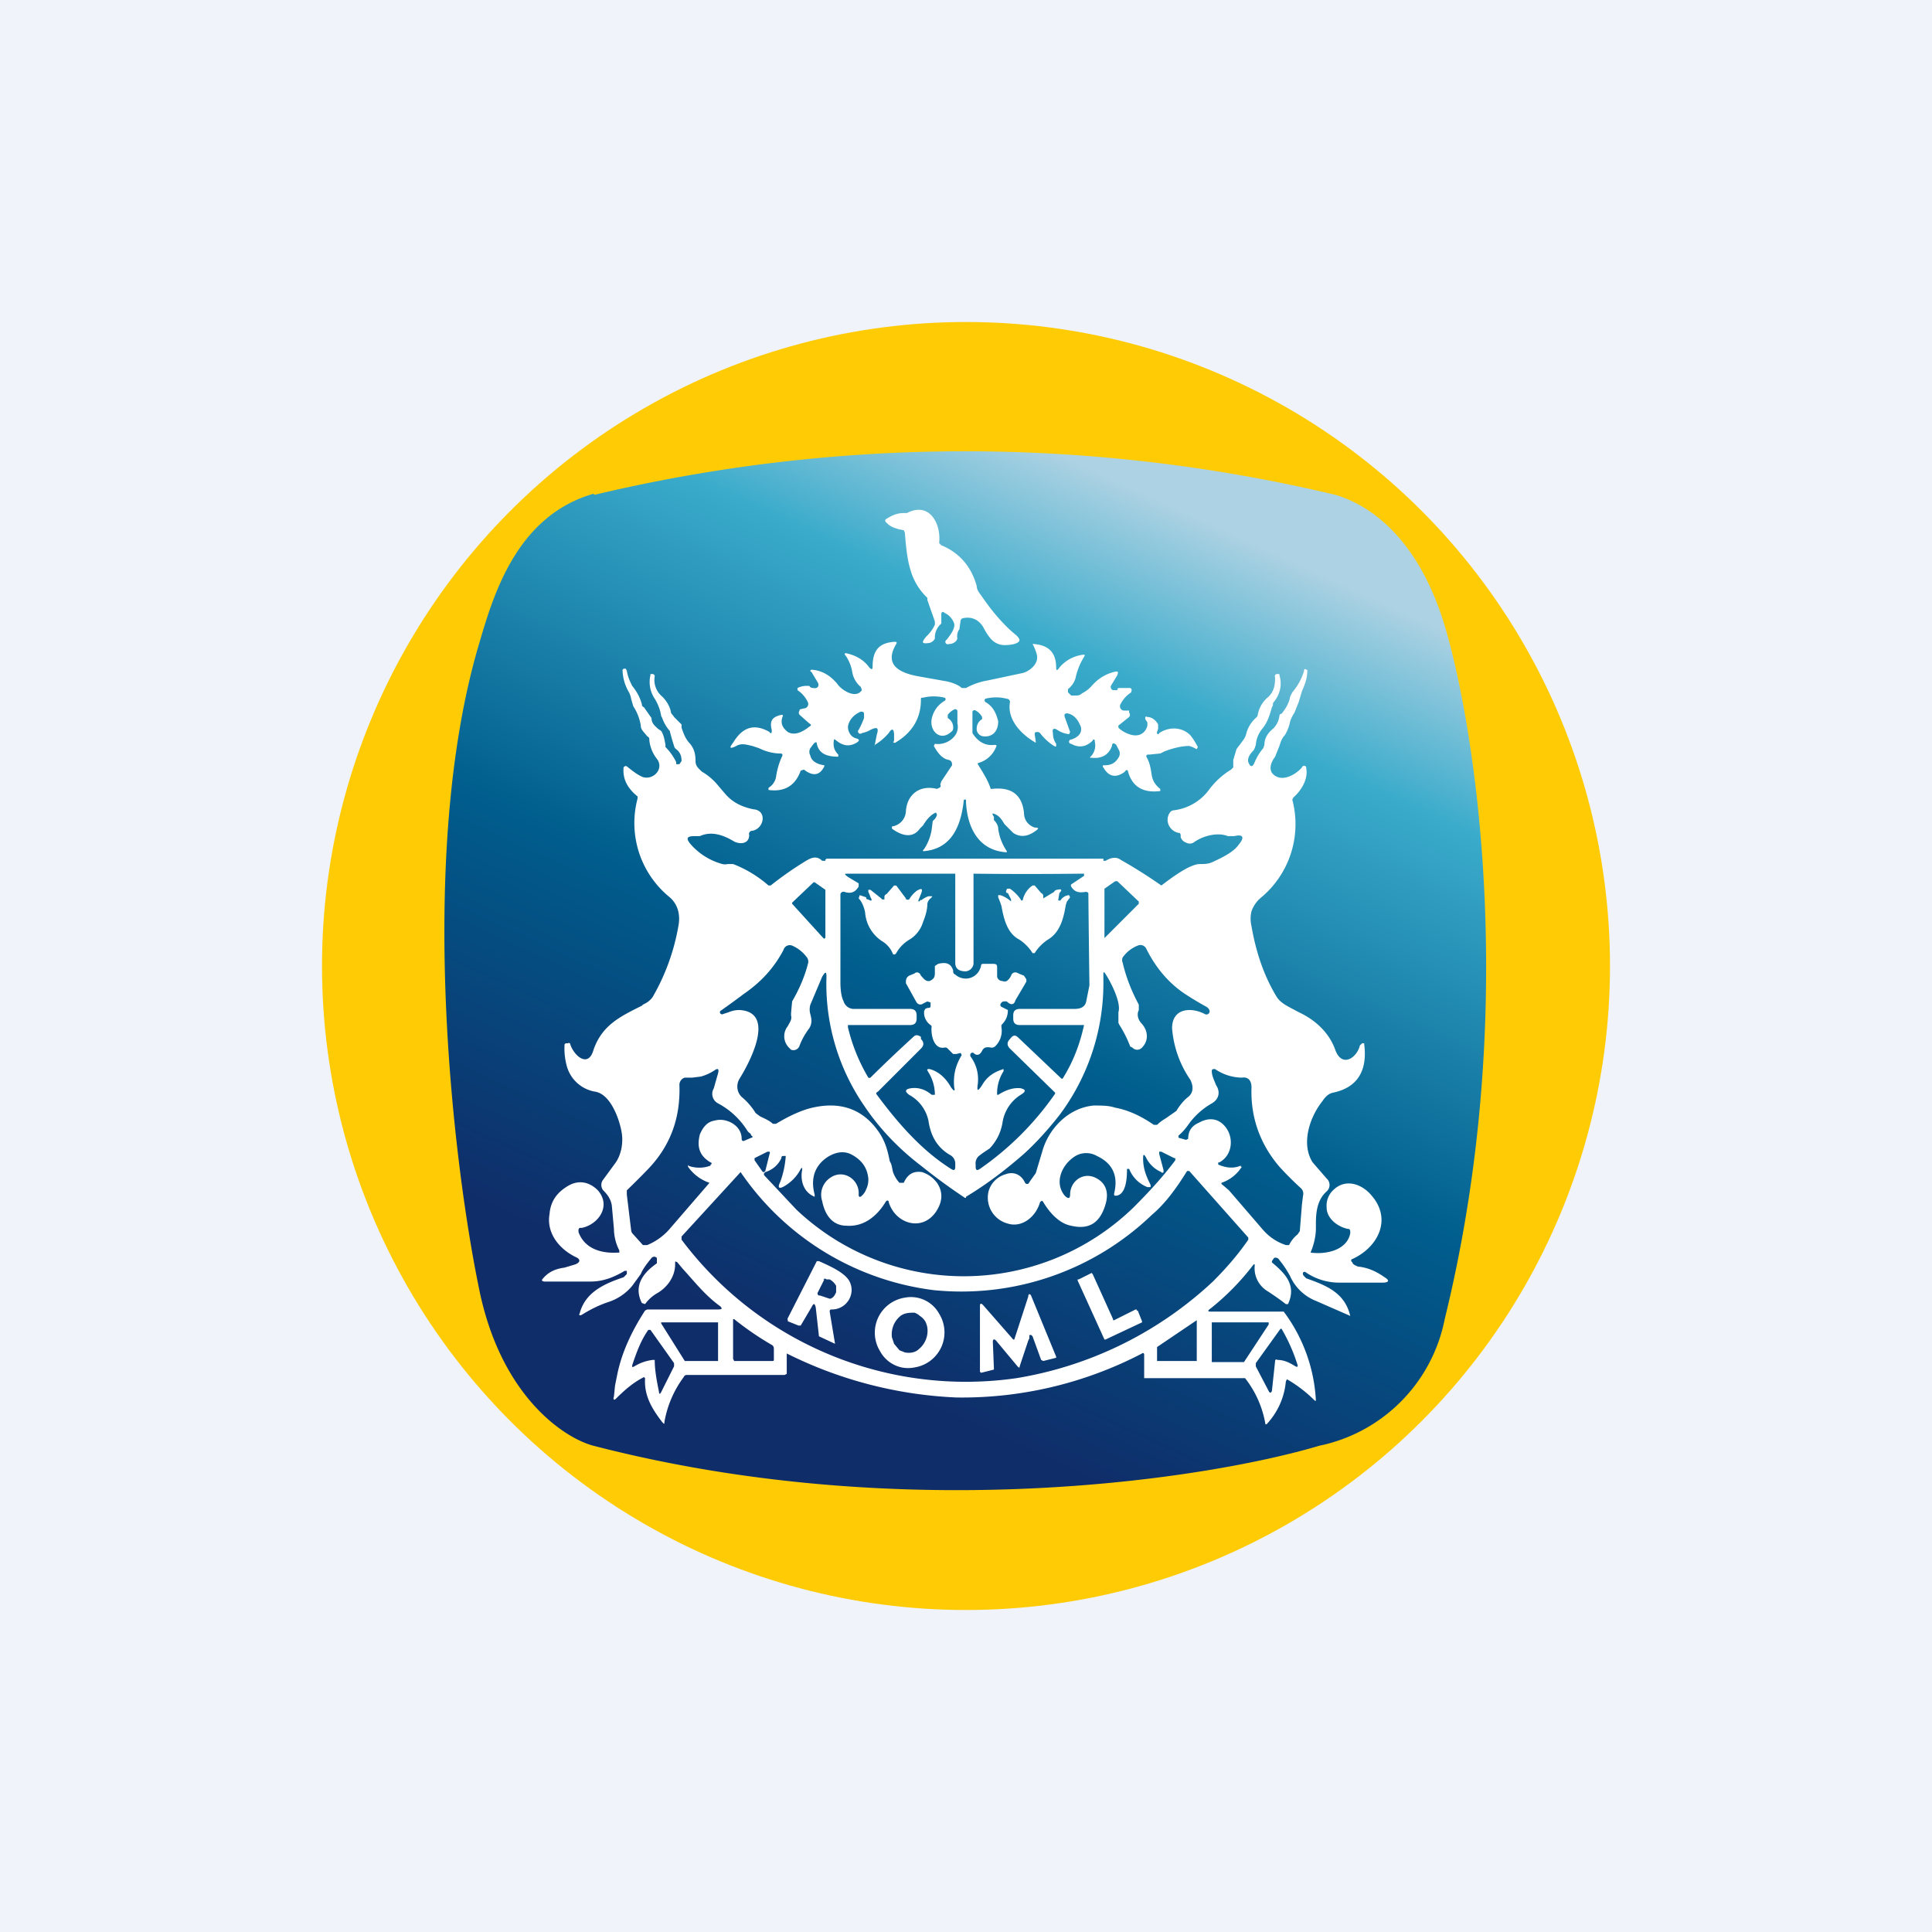 <!-- by TradingView --><svg width="18" height="18" viewBox="0 0 18 18" xmlns="http://www.w3.org/2000/svg"><path fill="#F0F3FA" d="M0 0h18v18H0z"/><circle cx="9" cy="9" r="6" fill="#FFCB05"/><path d="M5.53 4.6c-.73.21-.94.97-1.07 1.41-.58 1.97-.24 4.81 0 5.98.2 1.02.8 1.41 1.07 1.48 2.9.75 5.72.31 6.76 0a1.5 1.5 0 0 0 1.17-1.18c.7-2.85.29-5.49 0-6.46-.25-.83-.71-1.13-1.02-1.22a14.88 14.88 0 0 0-6.9 0Z" fill="url(#apb4voxmp)"/><path d="M8.77 5.72v.09a.17.17 0 0 0-.06.12v.02a.08.08 0 0 1-.05.04c-.07.01-.08 0-.03-.06a.34.34 0 0 0 .08-.11v-.03l-.07-.2v-.02a.57.57 0 0 1-.16-.27c-.03-.1-.04-.22-.05-.34l-.01-.02-.05-.01-.03-.01a.19.19 0 0 1-.09-.06.02.02 0 0 1 0-.02c.06-.04.11-.06.17-.06h.03c.21-.11.32.1.3.28l.02.02c.17.07.28.2.33.38 0 .04.03.07.05.1.11.16.22.28.32.36.04.04.04.06-.02.08a.35.35 0 0 1-.08.01.17.17 0 0 1-.14-.06.46.46 0 0 1-.06-.09c-.04-.08-.11-.12-.2-.1a.03.03 0 0 0-.02.02l-.01.07v.01a.11.11 0 0 0-.02.09l-.01.02a.09.09 0 0 1-.07.03.02.02 0 0 1-.02-.04c.03-.04.08-.1.07-.15a.17.17 0 0 0-.09-.1c-.02-.02-.03 0-.03.01Z" fill="#fff"/><path d="M9 7.45h-.02c-.03.3-.15.46-.37.48-.01 0-.02 0 0-.02a.46.46 0 0 0 .07-.18l.01-.08.02-.02a.11.11 0 0 0 .02-.04l-.01-.02c-.05.02-.09.07-.12.12l-.03.03c-.07.1-.18.06-.26 0V7.7a.15.15 0 0 0 .13-.14c.01-.16.13-.25.29-.21l.02-.01c.01 0 .02-.02.01-.03l.01-.03.1-.15c0-.02 0-.04-.03-.05-.06-.01-.1-.06-.14-.13l.01-.02a.2.2 0 0 0 .19-.08.14.14 0 0 0 .02-.11v-.11a.02.02 0 0 0-.03-.02.16.16 0 0 0-.06.05v.03a.1.1 0 0 1 .05.1.04.04 0 0 1-.02.03c-.1.09-.2-.01-.18-.12a.25.25 0 0 1 .12-.17.02.02 0 0 0 .01-.02.02.02 0 0 0-.01-.01.43.43 0 0 0-.2 0c-.02 0-.02 0-.02.02 0 .16-.07.3-.24.4-.02 0-.02 0-.01-.02v-.05c0-.06-.02-.07-.05-.02a.54.54 0 0 1-.13.11c0 .01-.01 0 0 0l.02-.1c.02-.06 0-.07-.06-.04a.25.25 0 0 1-.08.03A.02.02 0 0 1 8 6.8a.81.81 0 0 0 .05-.11v-.04c0-.02-.02-.02-.03-.02-.07.03-.11.08-.12.14 0 .05.03.1.08.11.03.01.03.02 0 .04-.07.04-.13.03-.2-.03a.01.01 0 0 0-.01 0c-.01.06 0 .1.04.14v.02c-.11 0-.18-.03-.2-.12 0-.02-.01-.02-.03 0l-.03.04a.07.07 0 0 0 0 .07c.01.05.06.08.13.09v.01c-.04.08-.1.1-.19.03l-.03.01c-.05.14-.15.2-.3.18v-.02a.15.15 0 0 0 .07-.1c.01-.07.03-.14.06-.2 0-.01 0-.02-.02-.02-.07 0-.14-.02-.2-.05l-.06-.02c-.05-.01-.1-.03-.15 0-.06.03-.07.02-.03-.03.09-.15.2-.18.34-.1a.01.01 0 0 0 .02 0V6.8c-.02-.08 0-.12.09-.14.01 0 .02 0 .01.02-.02.06 0 .1.05.14.07.04.15-.01.2-.05.02-.01.02-.02 0-.03l-.09-.08a.03.03 0 0 1 0-.04v-.01l.04-.01a.04.04 0 0 0 .04-.04v-.01a.27.27 0 0 0-.1-.12v-.02a.19.19 0 0 1 .09-.02h.02c.01.02.03.02.04.02a.04.04 0 0 0 .04-.01.04.04 0 0 0 0-.04l-.06-.1a.01.01 0 0 1 0-.02h.01c.1.01.17.06.23.13.03.05.17.15.23.06l-.01-.03a.23.23 0 0 1-.08-.14.38.38 0 0 0-.06-.15c-.02-.02-.01-.03.02-.02.08.02.15.06.2.13.02.02.03.02.03-.01 0-.15.06-.22.2-.23.02 0 .03 0 .02.02-.12.2.04.27.2.3l.28.05c.04.01.1.03.13.06H9a.63.63 0 0 1 .2-.07l.33-.07c.07-.02.15-.09.13-.17a.4.4 0 0 0-.04-.1C9.6 6 9.62 6 9.63 6c.14.01.21.08.21.22 0 .03.01.03.03 0a.34.34 0 0 1 .22-.12c.02 0 .02 0 .01.02a.61.61 0 0 0-.08.2.2.2 0 0 1-.07.1v.03l.03.03h.04c.02 0 .04 0 .06-.02a.3.3 0 0 0 .1-.08l.02-.02a.4.4 0 0 1 .18-.1c.04-.01.04 0 .03.03l-.06.1a.03.03 0 0 0 0 .02.03.03 0 0 0 .02.02h.04c0-.02.01-.02.02-.02h.1a.02.02 0 0 1 .01.03v.01a.28.28 0 0 0-.1.11.04.04 0 0 0 .04.06h.04v.02a.03.03 0 0 1 0 .04l-.1.08a.02.02 0 0 0 0 .01v.01c.03.03.07.05.1.06.08.03.15 0 .17-.08v-.03l-.02-.03c0-.02 0-.03.02-.02.04 0 .08.03.1.07v.04l-.01.03a.01.01 0 0 0 0 .01.01.01 0 0 0 .02 0c.09-.06.21-.06.29.02a.6.6 0 0 1 .07.11l-.01.02-.04-.02-.03-.01c-.07 0-.15.02-.23.05l-.04.02-.1.01h-.01c-.02 0-.02.01-.02.02.03.05.04.1.05.17.01.06.04.1.08.13v.02c-.16.02-.26-.04-.3-.18 0-.02-.02-.02-.03 0-.08.06-.15.05-.2-.04a.01.01 0 0 1 .01-.02c.06 0 .1-.02.13-.07a.07.07 0 0 0 0-.08l-.02-.04c-.02-.02-.04-.02-.04.01-.03.08-.09.12-.19.11-.02 0-.02 0 0-.02a.15.15 0 0 0 .03-.13v-.01a.01.01 0 0 0-.02 0c-.06.06-.13.07-.2.03a.02.02 0 0 1 0-.04.16.16 0 0 0 .07-.04.08.08 0 0 0 .01-.1c-.02-.05-.06-.09-.1-.1-.03-.01-.05 0-.04.03l.05.14-.01.02a.24.24 0 0 1-.11-.04c-.03-.02-.05-.01-.04.03 0 .04.01.07.03.1 0 .03 0 .03-.02.02a.5.5 0 0 1-.13-.12.03.03 0 0 0-.02-.01c-.02 0-.03 0-.03.02l.01.07v.01c-.14-.08-.27-.22-.24-.38a.03.03 0 0 0-.03-.03.4.4 0 0 0-.2 0 .02.02 0 0 0 0 .03c.07.04.1.1.12.18 0 .09-.05.15-.14.14a.07.07 0 0 1-.06-.08.1.1 0 0 1 .05-.08v-.02a.15.15 0 0 0-.06-.06.02.02 0 0 0-.03.01v.2c.05.08.12.12.2.11.02 0 .03 0 .02.02a.25.25 0 0 1-.17.15v.01c.05.08.1.16.12.23h.01c.18-.02.28.05.3.22 0 .07.04.12.1.14.04 0 .04.01.01.03-.08.06-.15.06-.21.02l-.08-.08c-.02-.03-.04-.07-.08-.09-.04-.02-.04-.01-.02.02v.03c.02.02.04.05.04.08.01.08.04.15.08.21v.01h-.01c-.26-.02-.36-.24-.37-.47v-.01ZM8.58 8.39a.23.23 0 0 1 .07-.04h.02c.02 0 .02 0 0 .02a.08.08 0 0 0-.03.05c0 .06-.02.12-.04.17a.29.29 0 0 1-.12.16.34.34 0 0 0-.13.13.02.02 0 0 1-.01.01.02.02 0 0 1-.02 0 .24.24 0 0 0-.1-.12.35.35 0 0 1-.16-.27c-.01-.05-.03-.1-.06-.13l.01-.03.06.02c0 .01 0 .02.02.02.03.02.04.01.02-.02a.27.27 0 0 0-.02-.05v-.02h.02l.1.08.01.01h.02v-.03a.03.03 0 0 1 .02-.02l.07-.08h.02l.09.12v.01h.01a.02.02 0 0 0 .02 0 .28.28 0 0 1 .07-.08c.05-.03.06-.02.04.03l-.02.05c-.01.02 0 .03.02 0ZM9.39 8.32l.03.06c0 .02 0 .02-.01.01a.28.28 0 0 0-.09-.05H9.3v.02l.02.05.01.03c.02.11.05.25.16.31.05.03.1.08.13.13h.02c.03-.05.08-.1.13-.13.11-.07.14-.2.16-.32l.01-.03.03-.04-.01-.02a.1.1 0 0 0-.08.05h-.02v-.01l.01-.06c.03-.03.02-.04-.02-.03 0 0-.02 0-.03.02a11.95 11.95 0 0 1-.1.06v-.01c0-.02 0-.03-.02-.04l-.06-.07h-.02a.22.22 0 0 0-.09.13.01.01 0 0 1-.02 0 .4.4 0 0 0-.1-.1.09.09 0 0 0-.02 0h-.01v.01a.02.02 0 0 0 0 .03Z" fill="#fff"/><path d="M6.29 11.78c0 .12-.08.22-.17.27a.36.36 0 0 0-.11.1l-.03-.01c-.08-.16.01-.28.14-.37v-.05c-.02-.02-.04-.01-.05 0-.04.05-.08.1-.1.15l-.08.11a.48.48 0 0 1-.22.15c-.09.03-.17.07-.25.12-.02.01-.03 0-.02-.01.05-.2.23-.28.41-.34l.03-.03v-.03h-.02c-.1.06-.2.1-.32.1h-.42c-.03 0-.04-.01-.02-.03.06-.07.13-.09.2-.1l.1-.03c.05-.02.05-.05 0-.07-.16-.08-.27-.23-.24-.4.01-.12.07-.2.17-.26s.2-.04.28.04c.13.15 0 .32-.15.35H5.4a.03.03 0 0 0-.01.03v.01c.06.16.22.2.37.19h.01v-.02a.45.45 0 0 1-.05-.2l-.02-.22c-.01-.06-.04-.1-.08-.14a.08.08 0 0 1 0-.1l.11-.15c.06-.08.08-.2.06-.3-.02-.11-.1-.35-.25-.37a.33.33 0 0 1-.26-.24.62.62 0 0 1-.02-.2l.01-.01h.02a.02.02 0 0 1 .02 0c.03.11.17.24.22.06.08-.23.25-.31.45-.41l.01-.01.02-.01a.2.2 0 0 0 .07-.06 2 2 0 0 0 .24-.66c.02-.1 0-.2-.08-.27a.89.89 0 0 1-.3-.92v-.02c-.1-.08-.14-.17-.13-.27a.02.02 0 0 1 .01-.01.02.02 0 0 1 .02 0c.05.04.1.08.15.1.1.03.2-.08.13-.17a.34.34 0 0 1-.07-.17c0-.02 0-.03-.02-.04-.03-.04-.06-.06-.06-.1a.45.45 0 0 0-.07-.18l-.02-.07a.2.2 0 0 0-.02-.06.43.43 0 0 1-.06-.21l.01-.01h.02l.01.02c.01.06.03.1.05.14.04.05.07.1.09.17 0 .01 0 .02.02.03l.07.1c0 .05.03.07.06.1l.03.02c.02.03.03.07.04.13v.02c.05.05.08.1.1.14v.02h.03l.02-.03c0-.04-.01-.08-.05-.11a.05.05 0 0 1-.02-.03 2.09 2.09 0 0 1-.04-.14.36.36 0 0 1-.07-.12l-.01-.02a.43.43 0 0 0-.06-.16.28.28 0 0 1-.04-.22v-.01h.02a.02.02 0 0 1 .02.02.2.2 0 0 0 .07.19c.04.04.07.09.08.14 0 .02.02.03.03.05l.07.07v.03c.02.06.04.11.08.15.04.05.05.1.05.16 0 .05.03.07.06.1.07.04.12.09.16.14l.06.07c.07.08.16.12.26.14.13.01.1.18-.01.2a.03.03 0 0 0-.03.04c0 .08-.08.09-.14.06-.1-.06-.21-.1-.32-.05h-.05c-.07 0-.08.02-.04.07a.6.6 0 0 0 .3.19.1.1 0 0 0 .05 0h.05a1.1 1.1 0 0 1 .33.2h.02a3.22 3.22 0 0 1 .33-.23c.05-.03.1-.05.15 0h.03v-.01L7.7 8H10.28v.02h.02c.05-.03.1-.04.14-.01a4.67 4.67 0 0 1 .38.24c.08-.06.26-.2.36-.2.04 0 .08 0 .12-.02.11-.05.2-.1.24-.16.06-.07.04-.1-.04-.08h-.06c-.1-.04-.24 0-.32.06a.07.07 0 0 1-.07 0A.08.08 0 0 1 11 7.8v-.02a.03.03 0 0 0-.01-.02h-.01c-.09-.02-.13-.12-.08-.19a.05.05 0 0 1 .03-.02.48.48 0 0 0 .34-.2.73.73 0 0 1 .2-.18l.02-.02v-.07l.03-.1a.6.6 0 0 1 .03-.04c.02-.03.05-.06.06-.1a.3.3 0 0 1 .1-.16.07.07 0 0 0 .01-.03.28.28 0 0 1 .1-.16c.05-.05.06-.11.06-.18a.02.02 0 0 1 .02-.03h.02v.01c.03.1 0 .19-.06.26v.02l-.01.02c-.02.07-.04.14-.09.2a.27.27 0 0 0-.06.15l-.01.03-.01.02c-.03.03-.06.07-.05.11.02.05.04.05.06 0a.5.5 0 0 1 .08-.13l.01-.03c0-.06.03-.11.08-.15a.2.2 0 0 0 .06-.12s0-.02.02-.02c.04-.05.07-.1.08-.16l.02-.04a.55.55 0 0 0 .11-.2.01.01 0 0 1 .02-.01h.01c0 .08-.02.13-.05.2l-.03.1-.04.1a.36.36 0 0 0-.04.08.38.38 0 0 1-.05.13c-.03.03-.04.07-.05.1l-.04.1c-.03.04-.06.1-.03.15.08.1.22.02.28-.05a.02.02 0 0 1 .04.01c.02.1-.05.21-.12.27l-.01.02a.89.89 0 0 1-.3.92.29.29 0 0 0-.08.12.3.3 0 0 0 0 .14c.04.23.11.45.23.65.04.07.12.1.19.14l.04.02c.16.08.27.2.32.34.06.17.2.08.23-.04l.02-.02h.02v.01c.03.23-.05.4-.29.45-.05.01-.08.05-.1.08-.12.15-.2.4-.09.57l.13.15a.08.08 0 0 1 0 .12c-.09.08-.1.2-.1.3v.04c0 .08-.02.16-.05.23.14.02.34-.02.37-.18v-.02a.04.04 0 0 0-.01-.02h-.01c-.1-.02-.2-.1-.2-.2a.2.2 0 0 1 .07-.17c.11-.1.26-.05.35.06.19.22.06.48-.18.59-.01 0-.02.02 0 .03 0 .02.03.03.05.04.1.01.18.05.25.1.05.03.04.05-.02.05h-.4a.55.55 0 0 1-.32-.1h-.01c-.01 0-.02.02 0 .04l.02.02c.2.07.36.14.41.35l-.32-.14a.44.44 0 0 1-.24-.23.92.92 0 0 0-.1-.15.04.04 0 0 0-.05-.02l-.02.03v.01a.03.03 0 0 0 .01.01c.12.1.22.21.14.38h-.02a2.45 2.45 0 0 0-.17-.12.25.25 0 0 1-.12-.24v-.01h-.01a2.32 2.32 0 0 1-.4.41c-.03.02-.03.03 0 .03h.68a1.51 1.51 0 0 1 .3.83h-.01a1.22 1.22 0 0 0-.26-.2l-.01.02a.67.67 0 0 1-.18.4h-.01a.95.95 0 0 0-.19-.43H10.66V12.62c0-.01-.01-.02-.02-.01a3.63 3.63 0 0 1-1.73.41 3.9 3.9 0 0 1-1.58-.41v.19l-.02.01H6.4a.03.03 0 0 0-.03.02.98.98 0 0 0-.18.42c0 .02 0 .02-.02 0-.1-.13-.17-.25-.16-.41L6 12.83c-.1.05-.18.12-.26.2-.02.02-.03.01-.02-.02l.01-.1.02-.1c.04-.2.13-.4.26-.6l.02-.01h.66c.04 0 .04-.01.02-.03-.14-.1-.24-.23-.35-.35l-.05-.06c-.02-.01-.02-.01-.02.01Zm3.22-1.64c.05.01.05.03 0 .06a.37.37 0 0 0-.17.26.45.45 0 0 1-.12.24l-.06.04a1 1 0 0 0-.04.03.09.09 0 0 0-.03.08v.02c0 .03.01.04.04.02a2.77 2.77 0 0 0 .7-.7v-.01l-.42-.41c-.03-.03-.03-.06 0-.09.03-.04.05-.04.08-.01l.4.38h.01c.1-.16.16-.32.2-.5H9.5c-.04 0-.06-.02-.06-.06v-.03c0-.04.02-.06.06-.06h.51c.06 0 .1-.02.11-.07l.03-.15a198.65 198.65 0 0 1-.01-.86.03.03 0 0 0-.03-.01c-.06.01-.1 0-.13-.05a.02.02 0 0 1 0-.02l.12-.08v-.02h-.05a42.57 42.57 0 0 1-.97 0h-.01a.02.02 0 0 0 0 .01v.83a.08.08 0 0 1-.08.07H9c-.06 0-.1-.02-.1-.08V8.14h-1c-.03 0-.04 0 0 .03l.1.06v.03c-.03.05-.07.07-.13.05a.03.03 0 0 0-.04.02V9.15c0 .08.01.14.03.18a.1.1 0 0 0 .1.07h.52c.04 0 .06.02.06.06v.03c0 .04-.02.06-.06.06h-.58v.02a1.66 1.66 0 0 0 .19.47.02.02 0 0 0 .02 0 13.42 13.42 0 0 1 .4-.38c.02-.02.04-.02.07 0v.02c.03.03.03.06 0 .09l-.4.4c-.02.01-.02.02-.01.03.2.27.42.52.69.69.03.02.04.01.04-.02v-.03a.09.09 0 0 0-.05-.08c-.12-.07-.18-.18-.2-.32a.36.36 0 0 0-.18-.24c-.04-.03-.04-.05.01-.06.06-.01.13 0 .2.06h.03v-.01a.4.4 0 0 0-.06-.2c-.02-.03-.01-.03.01-.03.08.02.15.08.2.17.03.04.04.04.03 0-.01-.11.01-.2.07-.3l-.01-.02-.04.01h-.03l-.05-.05a.03.03 0 0 0-.03-.01c-.1.02-.13-.12-.12-.2l-.01-.01a.14.14 0 0 1-.06-.13l.01-.02a.07.07 0 0 1 .03-.01c.01 0 .02 0 .02-.02v-.03l-.03-.01-.04.02a.04.04 0 0 1-.05 0l-.01-.01-.1-.18c0-.03 0-.05.03-.07l.05-.02c.02-.02.05-.01.06.02.02.02.03.04.06.05h.02c.05-.02.05-.05.05-.08V9l.03-.02c.08-.02.12 0 .14.06 0 .02 0 .03.02.04.08.07.21.04.24-.08 0-.02.01-.02.03-.02h.08c.02 0 .04 0 .04.03v.09a.05.05 0 0 0 .05.04.05.05 0 0 0 .04 0 .13.13 0 0 0 .04-.05c.01-.03.04-.04.07-.02l.05.02.02.03a.04.04 0 0 1 0 .03l-.1.17c-.01.04-.04.05-.08.01h-.03a.04.04 0 0 0-.03.03.02.02 0 0 0 .01.02l.04.02.02.01c0 .06-.02.1-.06.14v.02a.2.2 0 0 1-.06.18.05.05 0 0 1-.04.01.1.1 0 0 0-.05 0 .06.06 0 0 0-.03.03c-.02.04-.05.05-.08.02a.02.02 0 0 0-.02 0l-.01.01v.02c.06.08.08.17.07.26-.01.07 0 .07.04.01.04-.07.1-.12.2-.15v.02a.38.38 0 0 0-.06.22h.01c.08-.05.15-.07.22-.06Zm-1.83-1.4h.01v-.45l-.1-.07h-.01l-.2.19v.01l.3.33Zm2.61-.45v.45l.32-.32V8.4l-.2-.19h-.02l-.1.07Zm-2.7 2.86c-.1-.04-.13-.14-.12-.23.01-.05 0-.05-.02-.01a.4.4 0 0 1-.14.14c-.05.03-.07.02-.04-.04a.87.87 0 0 0 .05-.23v-.01H7.3c-.01 0-.02 0-.02.02a.24.24 0 0 1-.15.13l-.01.01a.02.02 0 0 0 0 .02l.3.32a2.27 2.27 0 0 0 3.14-.02c.14-.14.27-.28.39-.44v-.02h-.01l-.12-.06h-.02v.02l.04.15v.01a.01.01 0 0 1-.02.01.28.28 0 0 1-.14-.13c-.02-.04-.03-.04-.03 0 0 .1.03.17.07.25v.02h-.03a.3.3 0 0 1-.17-.17h-.02v.01c0 .08-.01.23-.1.24-.02 0-.02 0-.02-.02.04-.16-.01-.28-.16-.35a.2.2 0 0 0-.2 0c-.13.08-.2.25-.1.37.03.03.05.03.05-.01 0-.13.13-.22.25-.15.09.05.11.14.08.24-.05.17-.15.24-.32.2-.11-.02-.2-.12-.26-.22-.01-.02-.02-.01-.03 0-.04.14-.17.24-.3.2a.25.25 0 0 1-.18-.3.23.23 0 0 1 .16-.16c.08-.03.15.01.18.08l.01.01h.02L9.6 11l.05-.07.06-.2c.06-.22.25-.41.48-.43.08 0 .14 0 .2.02.11.02.23.07.36.16h.03a.4.4 0 0 1 .08-.06l.1-.07c.03-.05.07-.1.11-.13.05-.04.05-.1.02-.16a.98.98 0 0 1-.17-.48c0-.19.18-.2.31-.13a.03.03 0 0 0 .04-.03.06.06 0 0 0-.03-.04 2.82 2.82 0 0 1-.2-.12c-.15-.1-.27-.24-.36-.42a.06.06 0 0 0-.08-.03.31.31 0 0 0-.14.11.06.06 0 0 0 0 .05c.03.13.08.26.15.39v.05c-.02.04-.01.09.03.13.06.07.06.16 0 .22a.06.06 0 0 1-.09 0l-.02-.01a1.09 1.09 0 0 0-.1-.2l-.01-.02v-.1c.03-.09-.08-.3-.13-.37h-.01v.07a2.05 2.05 0 0 1-.41 1.26c-.11.14-.22.26-.33.36-.16.14-.34.28-.54.4v.01h-.01a5.67 5.67 0 0 1-.41-.3c-.21-.16-.39-.35-.53-.56a2 2 0 0 1-.35-1.2c0-.05-.01-.05-.04 0l-.11.26a.16.16 0 0 0 0 .09c.01.04.02.08-.01.13a.64.64 0 0 0-.09.16.06.06 0 0 1-.08.04l-.02-.02a.15.15 0 0 1-.01-.2c.02-.04.04-.06.03-.1v-.02l.01-.11c.07-.12.12-.24.15-.36a.07.07 0 0 0-.02-.06.33.33 0 0 0-.13-.1.06.06 0 0 0-.08.04c-.09.17-.21.3-.37.41a7.38 7.38 0 0 1-.22.16.02.02 0 0 0 0 .02.02.02 0 0 0 .02.01l.06-.02a.26.26 0 0 1 .1-.02c.34.02.1.48 0 .64-.03.05-.03.12.02.17.05.04.1.1.13.15l.04.03c.04.02.09.04.12.07h.03c.1-.06.2-.11.3-.14.29-.08.51 0 .66.22.06.09.08.17.1.27.02.03.02.06.03.1a.3.3 0 0 0 .06.1h.04c.04-.09.1-.11.17-.1.06.02.1.05.14.1.06.09.05.18-.01.27-.13.19-.38.11-.44-.09 0-.02-.02-.02-.03 0-.08.13-.2.23-.36.22-.12 0-.2-.08-.23-.23a.19.19 0 0 1 .08-.22c.12-.08.27.02.26.16 0 .02.01.03.03.01a.15.15 0 0 0 .04-.06.2.2 0 0 0 .02-.1c-.01-.1-.06-.17-.15-.22-.07-.04-.15-.03-.23.02-.12.08-.16.2-.12.35Zm-1.18-.29a.3.3 0 0 0 .21 0v-.01a.01.01 0 0 0 0-.02c-.1-.06-.13-.14-.1-.26.03-.07.07-.12.14-.13.1-.03.25.04.25.17a.02.02 0 0 0 .01.02h.01L7 10.6c.01 0 .02-.01 0-.02a.07.07 0 0 0-.01-.02.08.08 0 0 1-.03-.03.72.72 0 0 0-.27-.25.1.1 0 0 1-.04-.14l.04-.14c.01-.04 0-.05-.03-.03a.45.45 0 0 1-.13.06l-.08.01h-.07a.07.07 0 0 0-.05.07c.01.3-.08.56-.29.78a7.53 7.53 0 0 1-.2.2v.04l.04.33a.06.06 0 0 0 .02.04l.09.1h.04a.56.56 0 0 0 .2-.14l.38-.44a.4.4 0 0 1-.2-.15c0-.01 0-.02.01-.01Zm5.16.01a.36.36 0 0 1-.19.15v.01l.07.06.31.36c.06.07.13.12.22.15h.03a.29.29 0 0 1 .08-.1l.02-.03.02-.25.01-.08a.07.07 0 0 0-.02-.07 2.95 2.95 0 0 1-.2-.2c-.18-.21-.27-.46-.26-.74 0-.06-.03-.1-.09-.09a.45.45 0 0 1-.25-.08c-.02 0-.03 0-.03.02 0 .04.02.08.04.13.04.06.03.13-.04.17a.68.68 0 0 0-.22.2.52.52 0 0 1-.09.1v.02l.07.02.02-.01c0-.07.03-.12.1-.15.09-.05.17-.04.23.02.1.1.09.28-.04.35h-.01v.02c.07.03.14.04.21.01v.01Zm-4.47.04a.02.02 0 0 0 .02.01l.01-.01.04-.16a.02.02 0 0 0 0-.02h-.02l-.12.06v.02l.07.1Zm3.63.41a2.56 2.56 0 0 1-2.03.7 2.56 2.56 0 0 1-1.8-1.1l-.55.6v.03a3.31 3.31 0 0 0 3.12 1.29 3.51 3.51 0 0 0 1.83-.9c.1-.1.22-.23.33-.39v-.02l-.55-.62h-.02c-.1.16-.2.3-.33.41Zm.41 1.36h.01v-.38l-.37.25v.13h.36Zm-4.3-.39h-.01v.37l.01.02h.35c.02 0 .02 0 .02-.02v-.09c0-.01 0-.03-.02-.04a2.81 2.81 0 0 1-.35-.24Zm-.14.04-.01-.01h-.53v.01l.22.35h.31V12.32Zm5.12 0v-.01h-.53V12.69h.3l.23-.35Zm.08.34c.07 0 .12.03.17.06.02.01.02 0 .02-.01a1.63 1.63 0 0 0-.15-.34h-.01l-.23.32v.03l.12.23c.01.02.02.02.03 0l.03-.28c0-.01.01-.02.02-.01Zm-5.8 0c0 .1.02.2.04.3 0 .02.01.02.02 0l.12-.24v-.03l-.22-.31h-.02c-.07.1-.11.21-.15.33 0 .02 0 .02.02.01.05-.03.1-.05.17-.06h.02Z" fill="#fff"/><path d="m7.73 12.22.05.3-.15-.07-.03-.27c-.01-.04-.02-.04-.04 0l-.1.17h-.02l-.1-.04v-.01a.02.02 0 0 1 0-.02l.27-.53h.02c.09.04.23.1.28.18.07.12-.02.27-.16.27-.01 0-.02 0-.02.02Zm-.05-.3-.06.12a.02.02 0 0 0 .01.03h.01l.09.03c.02 0 .04-.02.05-.04l.01-.02v-.06a.15.15 0 0 0-.06-.06H7.7a.02.02 0 0 0-.03 0ZM10.6 12.21l.04.1v.01l-.34.16h-.01l-.25-.55v-.01h.01l.12-.06.01.01.19.42v.01h.01l.2-.1h.01v.01ZM9.25 12.5l.01.25v.01l-.12.03-.01-.01v-.61c0-.03.01-.03.03-.01l.28.32h.01l.13-.4c0-.03.02-.03.03 0l.23.56v.01l-.12.03-.02-.01-.08-.22-.01-.01a.02.02 0 0 0-.02 0v.03l-.01.02-.08.24c0 .01 0 .02-.02 0l-.2-.24c-.02-.02-.03-.01-.03.01ZM8.4 12.74a.3.3 0 0 1-.2-.15.33.33 0 0 1 .23-.5.3.3 0 0 1 .32.15.33.33 0 0 1-.23.5.3.3 0 0 1-.12 0Zm.03-.14c.05.01.1 0 .13-.03a.22.22 0 0 0 .08-.2.2.2 0 0 0-.02-.06.16.16 0 0 0-.05-.05.14.14 0 0 0-.05-.03c-.04 0-.09 0-.13.03a.22.22 0 0 0-.08.2l.02.06.05.06.05.02Z" fill="#fff"/><defs><linearGradient id="apb4voxmp" x1="10.3" y1="4.42" x2="6.73" y2="12.24" gradientUnits="userSpaceOnUse"><stop stop-color="#ADD2E3"/><stop offset=".19" stop-color="#3AABCB"/><stop offset=".6" stop-color="#005D8D"/><stop offset="1" stop-color="#0F2D69"/></linearGradient></defs></svg>